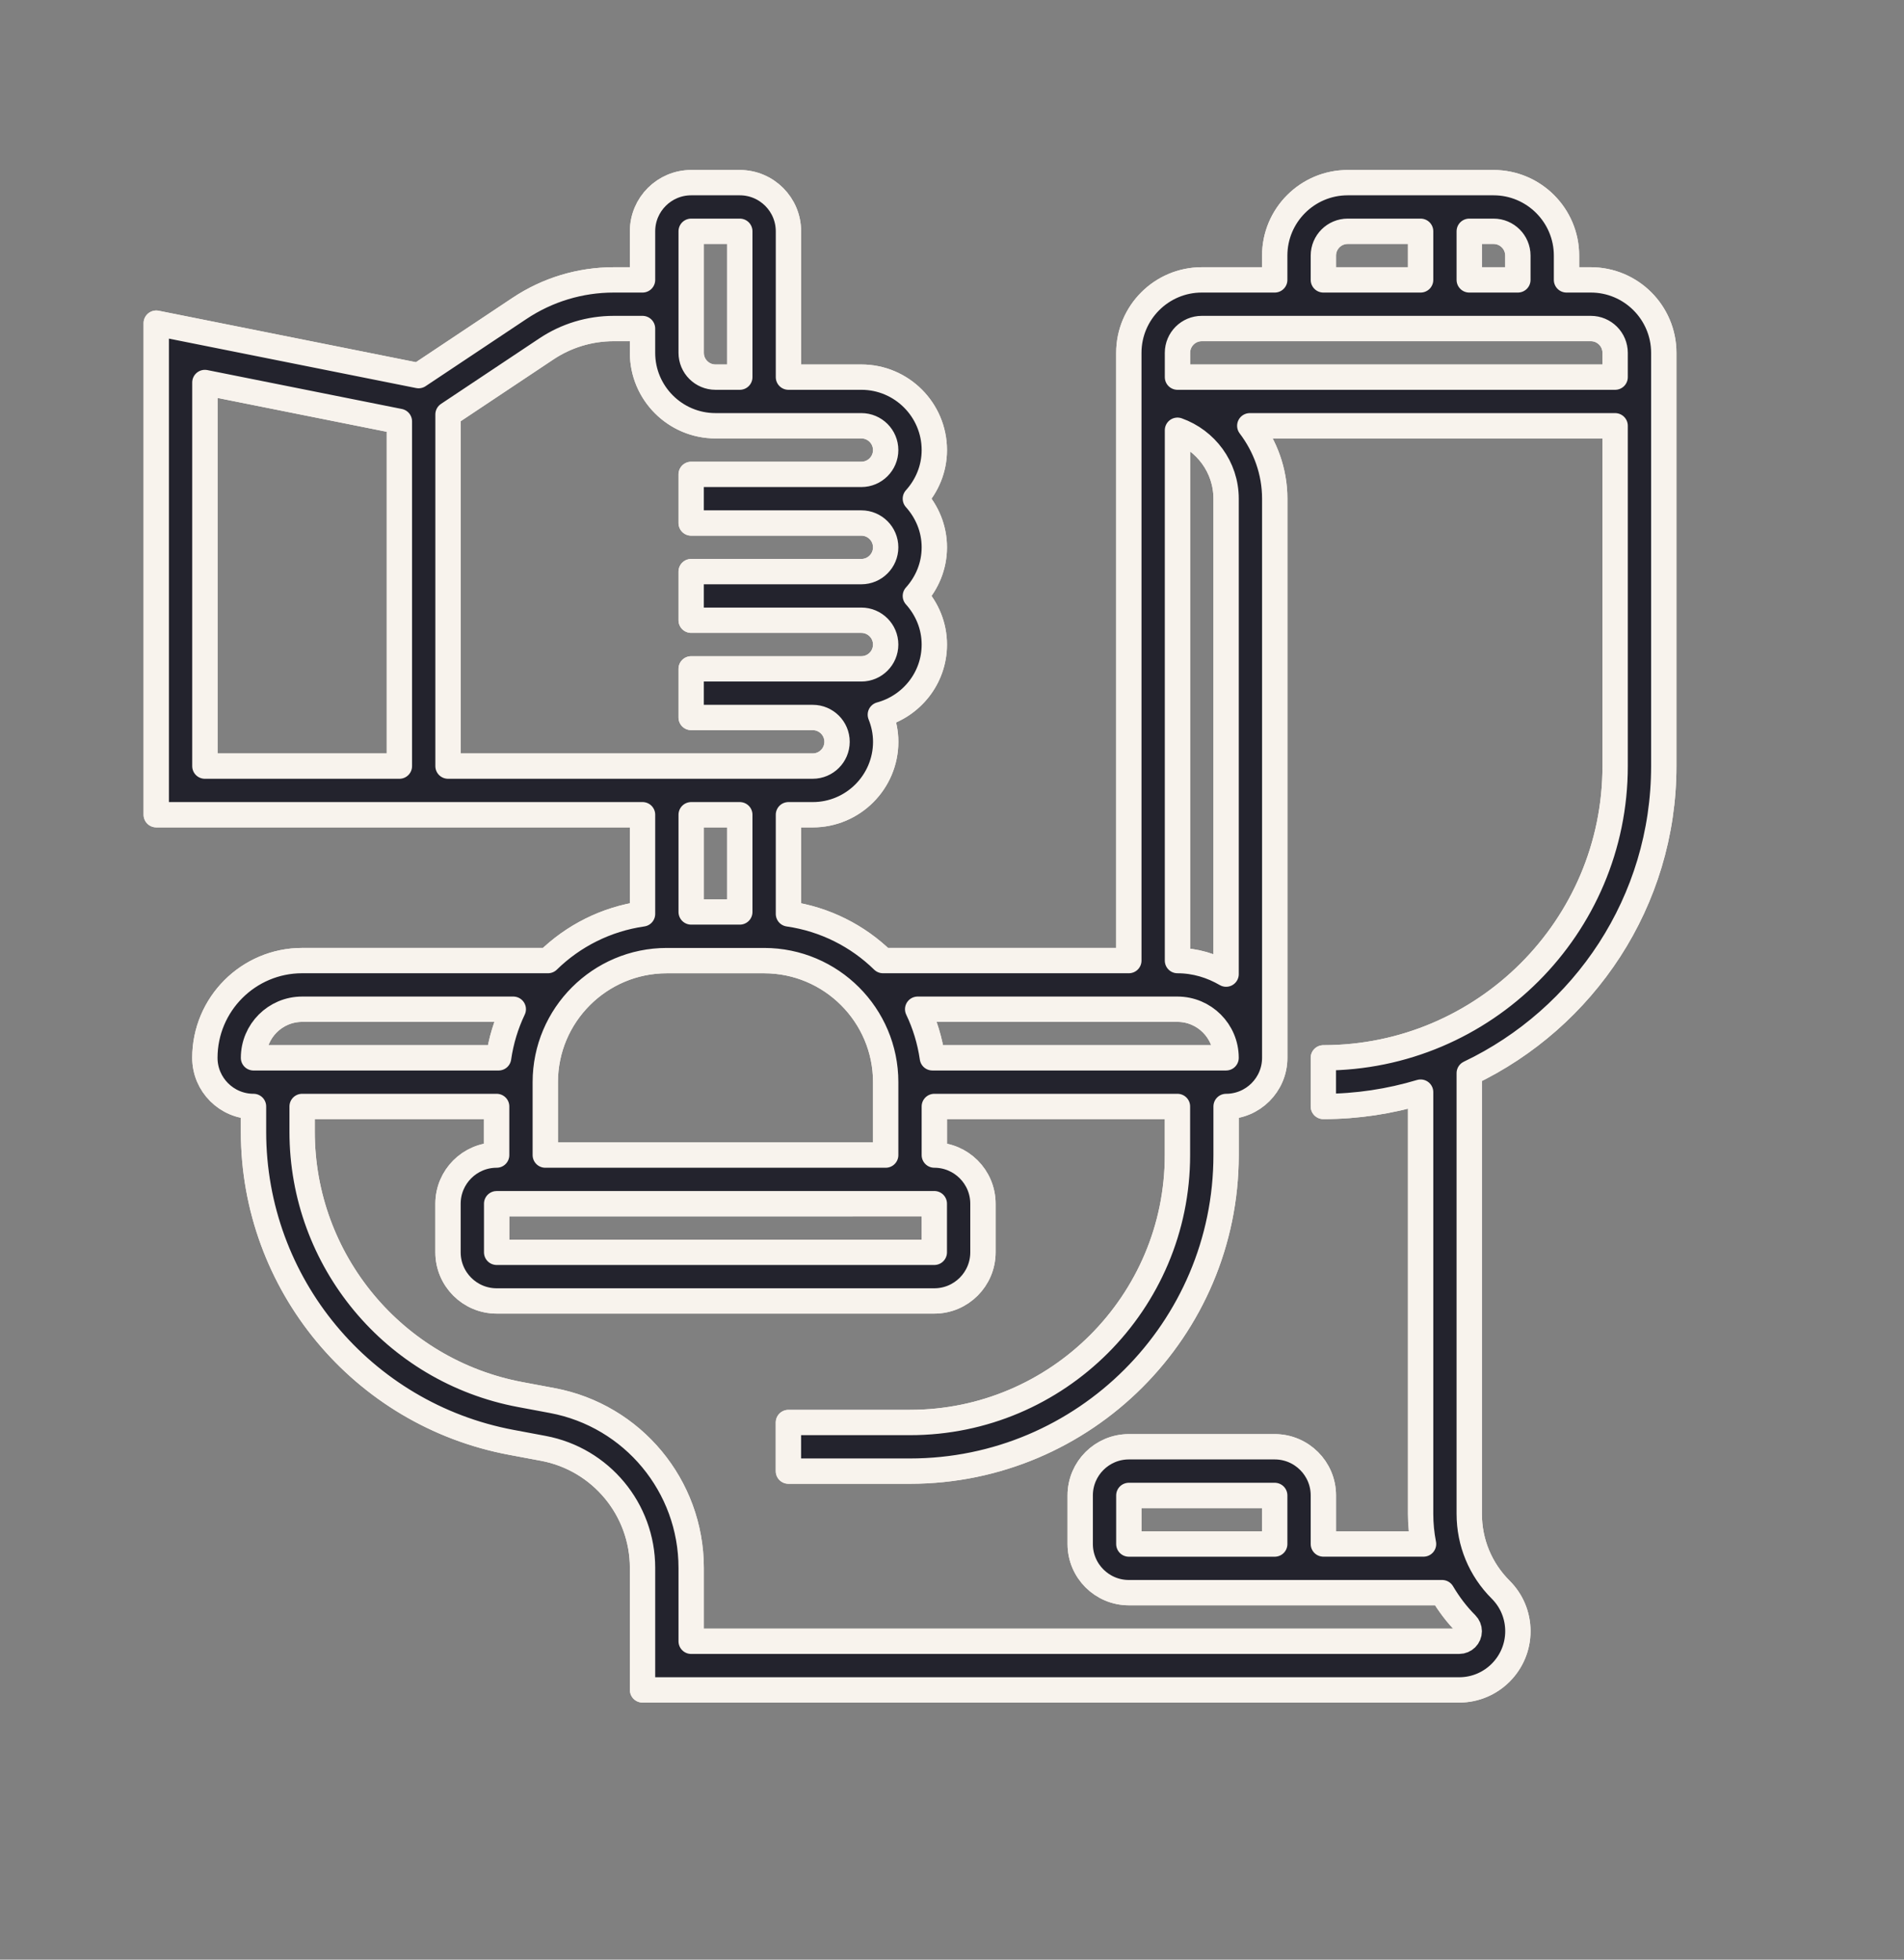 <svg xmlns="http://www.w3.org/2000/svg" width="136" height="140" viewBox="0 0 136 140" fill="none"><rect x="0" y="0" width="136" height="140" fill="#808080" stroke="none"/><g clip-path="url(#clip0_580_327)"><mask id="mask0_580_327" style="mask-type:luminance" maskUnits="userSpaceOnUse" x="0" y="0" width="130" height="134"><path d="M129.5 0H0.5V133.778H129.5V0Z" fill="white"></path></mask><g mask="url(#mask0_580_327)"><path d="M113.63 19.996H111.893V18.26C111.893 15.387 109.556 13.049 106.683 13.049H96.263C93.39 13.049 91.052 15.387 91.052 18.26V19.996H85.842C82.969 19.996 80.631 22.334 80.631 25.207V68.626H63.071C61.27 66.865 58.925 65.667 56.317 65.292V58.206H58.053C60.926 58.206 63.264 55.868 63.264 52.995C63.264 52.309 63.123 51.658 62.882 51.057C65.096 50.456 66.737 48.45 66.737 46.048C66.737 44.709 66.215 43.499 65.383 42.575C66.216 41.65 66.737 40.44 66.737 39.101C66.737 37.762 66.215 36.552 65.383 35.627C66.216 34.703 66.737 33.493 66.737 32.154C66.737 29.281 64.4 26.944 61.527 26.944H56.317V16.523C56.317 14.607 54.759 13.049 52.843 13.049H49.37C47.454 13.049 45.896 14.607 45.896 16.523V19.996H43.842C41.432 19.996 39.102 20.702 37.098 22.039L29.9 26.836L11.161 23.088V58.205H45.896V65.291C43.287 65.666 40.941 66.865 39.142 68.626H21.581C17.75 68.626 14.634 71.742 14.634 75.573C14.634 77.489 16.192 79.046 18.108 79.046V80.855C18.108 91.713 25.854 101.047 36.524 103.044L38.812 103.473C42.917 104.244 45.896 107.834 45.896 112.009V120.73H104.228C106.54 120.73 108.42 118.848 108.42 116.536C108.42 115.415 107.983 114.361 107.191 113.57C105.742 112.124 104.946 110.201 104.946 108.154V76.667C113.148 72.754 118.841 64.407 118.841 54.732V25.206C118.841 22.334 116.504 19.996 113.63 19.996V19.996ZM108.42 18.26V19.996H104.946V16.523H106.683C107.64 16.523 108.42 17.301 108.42 18.26ZM94.526 18.26C94.526 17.301 95.305 16.523 96.263 16.523H101.473V19.996H94.526V18.26ZM85.842 23.47H113.63C114.587 23.47 115.367 24.248 115.367 25.207V26.944H84.105V25.207C84.105 24.248 84.885 23.47 85.842 23.47ZM66.598 75.573C66.421 74.347 66.064 73.18 65.547 72.1H84.105C86.02 72.1 87.578 73.658 87.578 75.573H66.598ZM66.737 85.992V89.468H35.475V85.994L66.737 85.992ZM84.105 30.737C86.121 31.456 87.579 33.366 87.579 35.628V69.593C86.552 68.995 85.376 68.627 84.105 68.627V30.737ZM49.369 16.523H52.843V26.944H51.106C50.149 26.944 49.369 26.166 49.369 25.207V16.523ZM39.023 24.929C40.454 23.974 42.12 23.47 43.841 23.47H45.895V25.207C45.895 28.079 48.233 30.417 51.106 30.417H61.526C62.483 30.417 63.263 31.195 63.263 32.154C63.263 33.113 62.483 33.891 61.526 33.891H49.369V37.364H61.526C62.483 37.364 63.263 38.142 63.263 39.101C63.263 40.06 62.483 40.838 61.526 40.838H49.369V44.311H61.526C62.483 44.311 63.263 45.089 63.263 46.048C63.263 47.007 62.483 47.785 61.526 47.785H49.369V51.258H58.053C59.01 51.258 59.79 52.036 59.79 52.995C59.79 53.954 59.01 54.732 58.053 54.732H32.001V29.609L39.023 24.929ZM14.634 27.326L28.528 30.105V54.733H14.634V27.326ZM52.843 58.206V65.153H49.369V58.206H52.843ZM47.633 68.627H54.58C59.368 68.627 63.264 72.522 63.264 77.311V82.521H38.949V77.311C38.949 72.522 42.844 68.627 47.633 68.627ZM21.581 72.1H36.664C36.149 73.181 35.791 74.348 35.614 75.574H18.107C18.107 73.658 19.665 72.1 21.581 72.1ZM94.526 75.574V79.047C96.94 79.047 99.269 78.683 101.473 78.023V108.152C101.473 108.885 101.544 109.606 101.681 110.307H94.526V106.834C94.526 104.918 92.968 103.36 91.052 103.36H80.631C78.716 103.36 77.158 104.918 77.158 106.834V110.307C77.158 112.223 78.716 113.781 80.631 113.781H103.009C103.486 114.588 104.055 115.348 104.736 116.029C104.869 116.162 104.946 116.348 104.946 116.537C104.946 116.934 104.623 117.256 104.228 117.256H49.369V112.01C49.369 106.164 45.199 101.137 39.454 100.06L37.165 99.631C28.134 97.94 21.58 90.042 21.58 80.856V79.047H35.475V82.521C33.559 82.521 32.001 84.079 32.001 85.995V89.468C32.001 91.384 33.559 92.942 35.475 92.942H66.737C68.652 92.942 70.21 91.384 70.21 89.468V85.995C70.21 84.079 68.652 82.521 66.737 82.521V79.047H84.104V82.521C84.104 93.055 75.534 101.626 65 101.626H56.316V105.099H65C77.449 105.099 87.578 94.97 87.578 82.521V79.047C89.494 79.047 91.052 77.489 91.052 75.574V35.628C91.052 33.665 90.372 31.873 89.27 30.418H115.367V54.733C115.367 66.225 106.018 75.574 94.525 75.574H94.526ZM91.052 106.836V110.31H80.631V106.836H91.052Z" fill="#23232D" stroke="#F8F3ED" stroke-width="1.809" stroke-miterlimit="2" stroke-linejoin="round"></path><path d="M113.63 19.996H111.893V18.26C111.893 15.387 109.556 13.049 106.683 13.049H96.263C93.39 13.049 91.052 15.387 91.052 18.26V19.996H85.842C82.969 19.996 80.631 22.334 80.631 25.207V68.626H63.071C61.27 66.865 58.925 65.667 56.317 65.292V58.206H58.053C60.926 58.206 63.264 55.868 63.264 52.995C63.264 52.309 63.123 51.658 62.882 51.057C65.096 50.456 66.737 48.45 66.737 46.048C66.737 44.709 66.215 43.499 65.383 42.575C66.216 41.65 66.737 40.44 66.737 39.101C66.737 37.762 66.215 36.552 65.383 35.627C66.216 34.703 66.737 33.493 66.737 32.154C66.737 29.281 64.4 26.944 61.527 26.944H56.317V16.523C56.317 14.607 54.759 13.049 52.843 13.049H49.37C47.454 13.049 45.896 14.607 45.896 16.523V19.996H43.842C41.432 19.996 39.102 20.702 37.098 22.039L29.9 26.836L11.161 23.088V58.205H45.896V65.291C43.287 65.666 40.941 66.865 39.142 68.626H21.581C17.75 68.626 14.634 71.742 14.634 75.573C14.634 77.489 16.192 79.046 18.108 79.046V80.855C18.108 91.713 25.854 101.047 36.524 103.044L38.812 103.473C42.917 104.244 45.896 107.834 45.896 112.009V120.73H104.228C106.54 120.73 108.42 118.848 108.42 116.536C108.42 115.415 107.983 114.361 107.191 113.57C105.742 112.124 104.946 110.201 104.946 108.154V76.667C113.148 72.754 118.841 64.407 118.841 54.732V25.206C118.841 22.334 116.504 19.996 113.63 19.996V19.996ZM108.42 18.26V19.996H104.946V16.523H106.683C107.64 16.523 108.42 17.301 108.42 18.26ZM94.526 18.26C94.526 17.301 95.305 16.523 96.263 16.523H101.473V19.996H94.526V18.26ZM85.842 23.47H113.63C114.587 23.47 115.367 24.248 115.367 25.207V26.944H84.105V25.207C84.105 24.248 84.885 23.47 85.842 23.47ZM66.598 75.573C66.421 74.347 66.064 73.18 65.547 72.1H84.105C86.02 72.1 87.578 73.658 87.578 75.573H66.598ZM66.737 85.992V89.468H35.475V85.994L66.737 85.992ZM84.105 30.737C86.121 31.456 87.579 33.366 87.579 35.628V69.593C86.552 68.995 85.376 68.627 84.105 68.627V30.737ZM49.369 16.523H52.843V26.944H51.106C50.149 26.944 49.369 26.166 49.369 25.207V16.523ZM39.023 24.929C40.454 23.974 42.12 23.47 43.841 23.47H45.895V25.207C45.895 28.079 48.233 30.417 51.106 30.417H61.526C62.483 30.417 63.263 31.195 63.263 32.154C63.263 33.113 62.483 33.891 61.526 33.891H49.369V37.364H61.526C62.483 37.364 63.263 38.142 63.263 39.101C63.263 40.06 62.483 40.838 61.526 40.838H49.369V44.311H61.526C62.483 44.311 63.263 45.089 63.263 46.048C63.263 47.007 62.483 47.785 61.526 47.785H49.369V51.258H58.053C59.01 51.258 59.79 52.036 59.79 52.995C59.79 53.954 59.01 54.732 58.053 54.732H32.001V29.609L39.023 24.929ZM14.634 27.326L28.528 30.105V54.733H14.634V27.326ZM52.843 58.206V65.153H49.369V58.206H52.843ZM47.633 68.627H54.58C59.368 68.627 63.264 72.522 63.264 77.311V82.521H38.949V77.311C38.949 72.522 42.844 68.627 47.633 68.627ZM21.581 72.1H36.664C36.149 73.181 35.791 74.348 35.614 75.574H18.107C18.107 73.658 19.665 72.1 21.581 72.1ZM94.526 75.574V79.047C96.94 79.047 99.269 78.683 101.473 78.023V108.152C101.473 108.885 101.544 109.606 101.681 110.307H94.526V106.834C94.526 104.918 92.968 103.36 91.052 103.36H80.631C78.716 103.36 77.158 104.918 77.158 106.834V110.307C77.158 112.223 78.716 113.781 80.631 113.781H103.009C103.486 114.588 104.055 115.348 104.736 116.029C104.869 116.162 104.946 116.348 104.946 116.537C104.946 116.934 104.623 117.256 104.228 117.256H49.369V112.01C49.369 106.164 45.199 101.137 39.454 100.06L37.165 99.631C28.134 97.94 21.58 90.042 21.58 80.856V79.047H35.475V82.521C33.559 82.521 32.001 84.079 32.001 85.995V89.468C32.001 91.384 33.559 92.942 35.475 92.942H66.737C68.652 92.942 70.21 91.384 70.21 89.468V85.995C70.21 84.079 68.652 82.521 66.737 82.521V79.047H84.104V82.521C84.104 93.055 75.534 101.626 65 101.626H56.316V105.099H65C77.449 105.099 87.578 94.97 87.578 82.521V79.047C89.494 79.047 91.052 77.489 91.052 75.574V35.628C91.052 33.665 90.372 31.873 89.27 30.418H115.367V54.733C115.367 66.225 106.018 75.574 94.525 75.574H94.526ZM91.052 106.836V110.31H80.631V106.836H91.052Z" fill="#23232D" stroke="#F8F3ED" stroke-width="1.809" stroke-miterlimit="2" stroke-linejoin="round"></path></g></g><defs><clipPath id="clip0_580_327"><rect width="135" height="140" fill="white" transform="translate(0.5)"></rect></clipPath></defs></svg>
